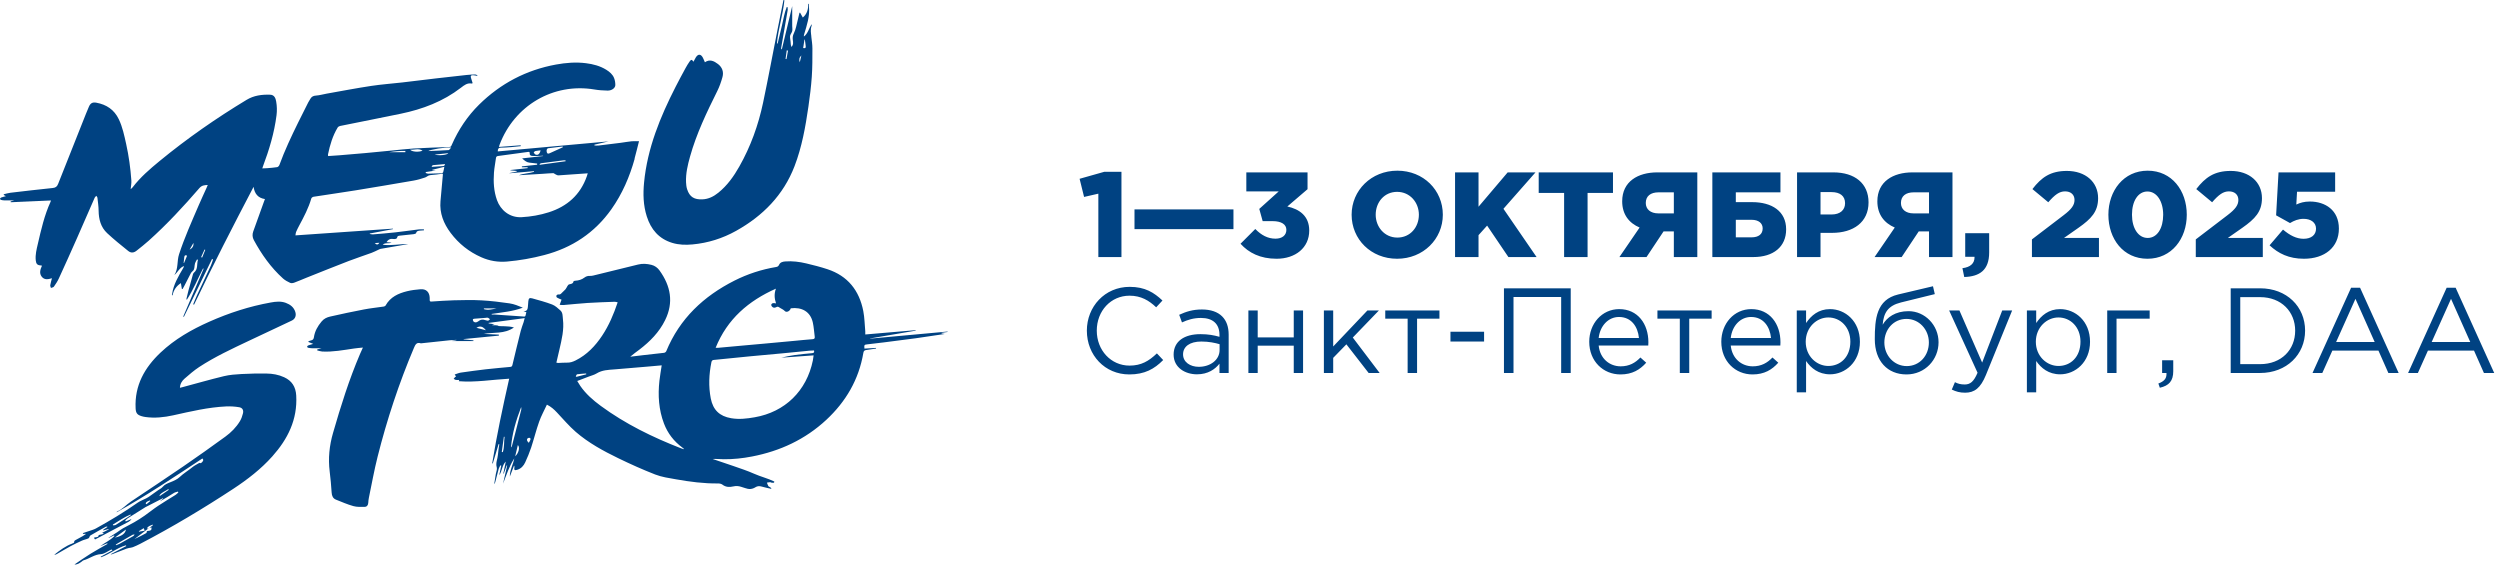 <?xml version="1.0" encoding="UTF-8"?> <svg xmlns="http://www.w3.org/2000/svg" width="496" height="112" viewBox="0 0 496 112" fill="none"><path d="M217.912 51V38.424L215.08 39.072L214.192 35.472L219.112 34.08H222.496V51H217.912ZM225.085 45.456V41.544H244.717V45.456H225.085ZM253.272 51.336C250.032 51.336 247.752 50.16 246.12 48.36L249.048 45.432C250.248 46.656 251.52 47.352 253.056 47.352C254.376 47.352 255.216 46.68 255.216 45.6C255.216 44.52 254.232 43.872 252.48 43.872H250.512L249.84 41.448L253.704 37.968H247.271V34.2H259.416V37.536L255.408 40.968C257.807 41.496 259.752 42.84 259.752 45.744C259.752 49.152 257.016 51.336 253.272 51.336ZM277.186 51.336C272.002 51.336 268.162 47.472 268.162 42.6C268.162 37.776 272.05 33.864 277.234 33.864C282.418 33.864 286.258 37.728 286.258 42.6C286.258 47.424 282.37 51.336 277.186 51.336ZM277.234 47.136C279.802 47.136 281.506 45.072 281.506 42.6C281.506 40.176 279.754 38.064 277.186 38.064C274.642 38.064 272.938 40.128 272.938 42.6C272.938 45.024 274.69 47.136 277.234 47.136ZM288.683 51V34.2H293.339V41.016L299.123 34.2H304.643L298.283 41.424L304.859 51H299.267L295.043 44.76L293.339 46.656V51H288.683ZM310.319 51V38.28H305.279V34.2H320.015V38.28H314.975V51H310.319ZM321.29 51L325.298 45.144C323.21 44.256 321.842 42.552 321.842 39.936C321.842 36 324.986 34.2 328.802 34.2H336.746V51H332.09V45.912H330.05L326.666 51H321.29ZM329.018 42.336H332.09V38.16H329.042C327.482 38.16 326.522 38.904 326.522 40.272C326.522 41.496 327.434 42.336 329.018 42.336ZM339.73 51V34.2H353.242V38.16H344.386V40.104H347.626C351.514 40.104 354.37 41.88 354.37 45.504C354.37 48.984 351.826 51 347.866 51H339.73ZM344.386 47.088H347.506C348.898 47.088 349.714 46.464 349.714 45.312C349.714 44.28 348.898 43.608 347.53 43.608H344.386V47.088ZM356.535 51V34.2H363.735C367.983 34.2 370.719 36.384 370.719 40.152C370.719 44.112 367.671 46.2 363.495 46.2H361.191V51H356.535ZM361.191 42.552H363.399C365.055 42.552 366.063 41.688 366.063 40.32C366.063 38.88 365.055 38.112 363.375 38.112H361.191V42.552ZM371.915 51L375.923 45.144C373.835 44.256 372.467 42.552 372.467 39.936C372.467 36 375.611 34.2 379.427 34.2H387.371V51H382.715V45.912H380.675L377.291 51H371.915ZM379.643 42.336H382.715V38.16H379.667C378.107 38.16 377.147 38.904 377.147 40.272C377.147 41.496 378.059 42.336 379.643 42.336ZM389.707 54.96L389.347 53.208C390.907 53.016 391.747 52.272 391.747 51.048V50.952H389.899V46.272H394.651V50.088C394.651 53.64 392.707 54.864 389.707 54.96ZM403.136 51V47.496L409.424 42.696C411.008 41.496 411.584 40.68 411.584 39.672C411.584 38.616 410.84 37.968 409.712 37.968C408.584 37.968 407.696 38.616 406.376 40.128L403.232 37.512C405.032 35.184 406.808 33.912 410.072 33.912C413.744 33.912 416.264 36.096 416.264 39.312C416.264 42 414.896 43.416 412.376 45.192L409.496 47.208H416.432V51H403.136ZM426.056 51.336C421.256 51.336 418.304 47.4 418.304 42.6C418.304 37.848 421.328 33.864 426.104 33.864C430.88 33.864 433.856 37.8 433.856 42.6C433.856 47.352 430.856 51.336 426.056 51.336ZM426.104 47.208C427.976 47.208 429.176 45.312 429.176 42.6C429.176 39.936 427.904 37.992 426.056 37.992C424.208 37.992 422.984 39.864 422.984 42.6C422.984 45.288 424.232 47.208 426.104 47.208ZM435.644 51V47.496L441.932 42.696C443.516 41.496 444.092 40.68 444.092 39.672C444.092 38.616 443.348 37.968 442.22 37.968C441.092 37.968 440.204 38.616 438.884 40.128L435.74 37.512C437.54 35.184 439.316 33.912 442.58 33.912C446.252 33.912 448.772 36.096 448.772 39.312C448.772 42 447.404 43.416 444.884 45.192L442.004 47.208H448.94V51H435.644ZM457.1 51.336C454.124 51.336 452.036 50.304 450.284 48.672L452.948 45.552C454.316 46.704 455.612 47.376 457.028 47.376C458.564 47.376 459.5 46.608 459.5 45.36C459.5 44.16 458.492 43.416 457.028 43.416C455.996 43.416 455.132 43.776 454.34 44.256L451.58 42.72L452.06 34.2H463.292V38.04H455.732L455.588 40.584C456.356 40.224 457.148 39.984 458.276 39.984C461.3 39.984 464.036 41.664 464.036 45.36C464.036 49.104 461.18 51.336 457.1 51.336ZM224.056 74.288C219.208 74.288 215.632 70.472 215.632 65.6C215.632 60.848 219.184 56.912 224.128 56.912C227.176 56.912 228.952 58.04 230.632 59.624L229.384 60.968C227.968 59.624 226.384 58.664 224.104 58.664C220.384 58.664 217.6 61.688 217.6 65.6C217.6 69.488 220.408 72.536 224.104 72.536C226.408 72.536 227.92 71.648 229.528 70.112L230.776 71.432C229.024 73.208 227.104 74.288 224.056 74.288ZM237.479 74.264C235.151 74.264 232.847 72.944 232.847 70.352C232.847 67.688 235.007 66.296 238.151 66.296C239.735 66.296 240.839 66.512 241.943 66.824V66.44C241.943 64.232 240.599 63.08 238.271 63.08C236.807 63.08 235.655 63.44 234.503 63.968L233.951 62.456C235.319 61.832 236.639 61.4 238.463 61.4C240.215 61.4 241.583 61.88 242.471 62.768C243.335 63.632 243.767 64.832 243.767 66.416V74H241.943V72.152C241.079 73.256 239.663 74.264 237.479 74.264ZM237.839 72.776C240.119 72.776 241.967 71.408 241.967 69.44V68.288C241.055 68.024 239.855 67.76 238.343 67.76C236.039 67.76 234.719 68.768 234.719 70.304C234.719 71.864 236.159 72.776 237.839 72.776ZM247.681 74V61.592H249.529V66.944H256.681V61.592H258.529V74H256.681V68.576H249.529V74H247.681ZM262.658 74V61.592H264.506V68.744L271.298 61.592H273.578L268.394 66.968L273.722 74H271.538L267.122 68.312L264.506 71V74H262.658ZM279.275 74V63.224H274.835V61.592H285.587V63.224H281.147V74H279.275ZM287.771 67.76V65.816H294.443V67.76H287.771ZM298.384 74V57.2H311.632V74H309.736V58.928H300.28V74H298.384ZM321.496 74.288C318.088 74.288 315.304 71.672 315.304 67.808C315.304 64.208 317.824 61.328 321.256 61.328C324.928 61.328 327.04 64.256 327.04 67.904C327.04 68.072 327.04 68.264 327.016 68.552H317.176C317.44 71.168 319.36 72.68 321.544 72.68C323.248 72.68 324.448 71.984 325.456 70.928L326.608 71.96C325.36 73.352 323.848 74.288 321.496 74.288ZM317.176 67.064H325.168C324.952 64.808 323.656 62.888 321.208 62.888C319.072 62.888 317.44 64.664 317.176 67.064ZM333.275 74V63.224H328.835V61.592H339.587V63.224H335.147V74H333.275ZM347.699 74.288C344.291 74.288 341.507 71.672 341.507 67.808C341.507 64.208 344.027 61.328 347.459 61.328C351.131 61.328 353.243 64.256 353.243 67.904C353.243 68.072 353.243 68.264 353.219 68.552H343.379C343.643 71.168 345.563 72.68 347.747 72.68C349.451 72.68 350.651 71.984 351.659 70.928L352.811 71.96C351.563 73.352 350.051 74.288 347.699 74.288ZM343.379 67.064H351.371C351.155 64.808 349.859 62.888 347.411 62.888C345.275 62.888 343.643 64.664 343.379 67.064ZM356.478 77.84V61.592H358.326V64.088C359.334 62.6 360.798 61.328 363.078 61.328C366.054 61.328 369.006 63.68 369.006 67.808C369.006 71.864 366.078 74.264 363.078 74.264C360.774 74.264 359.286 73.016 358.326 71.624V77.84H356.478ZM362.742 72.608C365.142 72.608 367.11 70.832 367.11 67.784C367.11 64.856 365.094 62.984 362.742 62.984C360.438 62.984 358.254 64.928 358.254 67.808C358.254 70.688 360.438 72.608 362.742 72.608ZM378.248 74.288C374.48 74.288 371.96 71.624 371.96 67.304C371.96 63.296 372.272 59.456 376.592 58.424L383.504 56.792L383.864 58.352L377.144 60.008C374.576 60.656 373.712 62.048 373.52 64.424C374.384 62.96 376.016 61.736 378.656 61.736C381.896 61.736 384.608 64.496 384.608 67.904C384.608 71.36 381.92 74.288 378.248 74.288ZM378.296 72.632C380.864 72.632 382.688 70.544 382.688 67.952C382.688 65.36 380.744 63.272 378.248 63.272C375.68 63.272 373.856 65.36 373.856 67.952C373.856 70.544 375.8 72.632 378.296 72.632ZM389.875 77.912C388.843 77.912 388.075 77.696 387.235 77.288L387.859 75.824C388.459 76.136 389.011 76.28 389.803 76.28C390.907 76.28 391.603 75.704 392.347 73.952L386.707 61.592H388.747L393.259 71.936L397.243 61.592H399.211L394.003 74.408C392.947 76.976 391.747 77.912 389.875 77.912ZM402.134 77.84V61.592H403.982V64.088C404.99 62.6 406.454 61.328 408.734 61.328C411.71 61.328 414.662 63.68 414.662 67.808C414.662 71.864 411.734 74.264 408.734 74.264C406.43 74.264 404.942 73.016 403.982 71.624V77.84H402.134ZM408.398 72.608C410.798 72.608 412.766 70.832 412.766 67.784C412.766 64.856 410.75 62.984 408.398 62.984C406.094 62.984 403.91 64.928 403.91 67.808C403.91 70.688 406.094 72.608 408.398 72.608ZM418.072 74V61.592H426.496V63.224H419.92V74H418.072ZM428.509 76.928L428.221 76.088C429.325 75.68 429.829 75.128 429.829 74.24V74H428.965V71.48H431.173V73.64C431.173 75.584 430.333 76.52 428.509 76.928ZM442.571 74V57.2H448.403C453.683 57.2 457.331 60.824 457.331 65.6C457.331 70.328 453.683 74 448.403 74H442.571ZM444.467 72.248H448.403C452.651 72.248 455.363 69.368 455.363 65.6C455.363 61.88 452.651 58.952 448.403 58.952H444.467V72.248ZM458.803 74L466.459 57.08H468.235L475.891 74H473.851L471.883 69.56H462.739L460.747 74H458.803ZM463.483 67.856H471.139L467.323 59.288L463.483 67.856ZM477.764 74L485.42 57.08H487.196L494.852 74H492.812L490.844 69.56H481.7L479.708 74H477.764ZM482.444 67.856H490.1L486.284 59.288L482.444 67.856Z" fill="#004282"></path><path d="M22.41 104.057C23.559 103.373 24.65 102.586 25.894 102.079C25.916 102.115 25.945 102.16 25.967 102.204C25.85 102.285 25.727 102.358 25.603 102.439C24.73 103.013 23.857 103.586 22.97 104.138C22.825 104.233 22.599 104.204 22.41 104.233C22.41 104.175 22.41 104.116 22.403 104.057M28.905 99.894C29.007 99.483 29.422 99.46 29.712 99.284C29.749 99.321 29.778 99.365 29.814 99.402C29.56 99.615 29.305 99.828 29.051 100.049C29.007 99.997 28.956 99.953 28.912 99.902M31.64 98.299C32.055 97.637 32.811 97.475 33.386 97.041C33.422 97.085 33.451 97.136 33.487 97.181C32.898 97.585 32.302 97.997 31.713 98.401C31.691 98.365 31.669 98.335 31.64 98.299ZM30.353 104.189C30.105 104.388 29.858 104.579 29.611 104.778C29.742 104.734 29.88 104.682 30.047 104.623C30.142 105.116 29.916 105.278 29.545 105.315C29.312 105.337 29.065 105.292 29.094 105.653C29.094 105.697 29.029 105.756 28.978 105.785C28.214 106.197 27.451 106.609 26.672 106.955C27.618 106.234 28.563 105.513 29.502 104.8C29.378 104.829 29.254 104.851 29.131 104.881C29.371 104.344 29.865 104.285 30.28 104.086C30.302 104.123 30.331 104.153 30.353 104.189ZM28.701 105.292C28.309 105.359 27.945 105.418 27.581 105.484C27.567 105.454 27.56 105.418 27.545 105.388C27.851 105.197 28.156 105.013 28.52 104.785C28.585 104.962 28.622 105.072 28.701 105.292ZM26.701 106.043C26.621 106.146 26.57 106.293 26.461 106.352C25.552 106.874 24.643 107.381 23.719 107.889C23.501 108.006 23.254 108.08 23.021 108.175C22.999 108.139 22.985 108.094 22.963 108.058C23.094 107.969 23.224 107.874 23.363 107.793C24.352 107.219 25.334 106.646 26.33 106.087C26.432 106.028 26.578 106.057 26.701 106.043ZM24.985 105.057C24.861 105.866 24.17 106.366 22.803 106.66C23.53 106.124 24.257 105.587 24.985 105.057ZM14.351 107.837C12.998 108.322 11.878 109.183 10.758 110.065C10.932 110.058 11.092 110.029 11.23 109.948C12.161 109.418 13.085 108.859 14.023 108.352C14.758 107.955 15.522 107.594 16.285 107.249C16.7 107.065 17.166 106.999 17.566 106.8C17.74 106.712 17.762 106.344 17.937 106.234C18.962 105.623 20.01 105.057 21.057 104.476C21.101 104.454 21.181 104.498 21.355 104.535C20.991 104.77 20.715 104.954 20.446 105.131C20.461 105.167 20.475 105.204 20.482 105.241C20.831 105.145 21.181 105.057 21.53 104.962C21.537 104.991 21.552 105.02 21.566 105.042C21.122 105.27 20.679 105.491 20.271 105.704C20.337 105.741 20.424 105.793 20.621 105.918C20.184 106.013 19.879 106.087 19.588 106.153C19.529 106.734 18.962 106.491 18.635 106.697C18.708 106.807 18.773 106.91 18.853 107.028C19.013 106.947 19.151 106.881 19.282 106.807C20.657 106.079 22.032 105.351 23.406 104.631C24.112 104.256 24.832 103.903 25.53 103.513C25.734 103.402 25.887 103.211 26.069 103.064C26.047 103.049 26.025 103.035 26.003 103.013C25.647 103.16 25.297 103.307 24.948 103.454C24.912 103.395 24.883 103.344 24.846 103.285C25.014 103.123 25.159 102.932 25.356 102.814C26.519 102.071 27.698 101.343 28.876 100.608C28.912 100.586 28.956 100.571 29 100.549C29.931 100.071 30.862 99.593 31.793 99.115C31.975 99.019 32.157 98.924 32.338 98.835C32.353 98.857 32.367 98.887 32.375 98.909C32.149 99.108 31.924 99.299 31.698 99.49C32.673 98.96 33.604 98.357 34.542 97.784C34.768 97.651 35.044 97.615 35.299 97.526C35.328 97.585 35.357 97.644 35.386 97.703C35.211 97.857 35.051 98.041 34.848 98.174C33.691 98.909 32.506 99.6 31.364 100.365C30.454 100.968 29.603 101.667 28.709 102.292C28.04 102.763 27.349 103.204 26.643 103.608C25.901 104.042 25.123 104.403 24.381 104.829C23.988 105.05 23.625 105.344 23.246 105.594C22.686 105.962 22.112 106.322 21.544 106.682C21.544 106.697 21.559 106.712 21.566 106.727C21.922 106.557 22.279 106.388 22.628 106.219C22.65 106.263 22.679 106.307 22.701 106.352C21.886 107.197 20.802 107.668 19.871 108.374C20.337 108.175 20.802 107.984 21.268 107.786C21.29 107.83 21.312 107.874 21.333 107.918C20.206 108.565 19.064 109.176 17.966 109.86C16.86 110.544 15.798 111.301 14.773 111.992C15.282 112.051 15.755 111.764 16.206 111.419C16.329 111.323 16.445 111.205 16.584 111.161C17.755 110.838 18.729 110.007 20.031 109.94C20.708 109.904 21.355 109.367 22.017 109.058C22.075 109.028 22.148 109.051 22.213 109.043C22.235 109.095 22.264 109.146 22.286 109.198C21.515 109.617 20.744 110.036 19.973 110.448C19.995 110.485 20.017 110.529 20.039 110.566C21.77 109.955 23.203 108.69 24.977 108.19C25.006 108.242 25.028 108.286 25.058 108.337C24.039 108.867 23.028 109.404 21.937 109.97C22.075 109.977 22.134 109.999 22.177 109.985C23.152 109.61 24.126 109.227 25.101 108.852C25.254 108.793 25.421 108.756 25.588 108.72C25.843 108.668 26.105 108.661 26.345 108.565C26.847 108.367 27.334 108.146 27.814 107.896C34.164 104.579 40.31 100.909 46.296 96.975C49.104 95.129 51.766 93.077 54.021 90.554C57.083 87.127 59.047 83.251 58.77 78.456C58.669 76.728 57.905 75.551 56.377 74.845C55.265 74.331 54.079 74.125 52.879 74.11C51.235 74.088 49.584 74.117 47.94 74.206C46.762 74.272 45.562 74.353 44.42 74.632C41.678 75.294 38.957 76.081 36.222 76.809C36.07 76.853 35.91 76.89 35.699 76.941C35.728 76.132 36.113 75.559 36.622 75.118C37.553 74.308 38.492 73.492 39.517 72.816C42.652 70.764 46.042 69.197 49.409 67.601C52.231 66.263 55.075 64.946 57.898 63.601C58.559 63.284 58.814 62.63 58.596 61.909C58.305 60.946 57.585 60.416 56.697 60.085C55.723 59.725 54.719 59.835 53.73 60.012C49.504 60.769 45.438 62.086 41.517 63.829C38.004 65.388 34.68 67.285 31.858 69.947C28.701 72.926 26.687 76.456 26.905 81.001C26.949 81.92 27.196 82.295 28.061 82.56C28.323 82.641 28.6 82.7 28.869 82.737C30.724 82.994 32.556 82.796 34.368 82.398C37.852 81.626 41.321 80.795 44.9 80.633C45.751 80.597 46.624 80.655 47.46 80.795C48.107 80.905 48.362 81.383 48.202 82.023C48.071 82.553 47.882 83.097 47.598 83.568C46.856 84.788 45.853 85.796 44.711 86.627C41.961 88.627 39.19 90.598 36.39 92.518C32.935 94.886 29.443 97.188 25.967 99.519C25.036 100.144 24.287 101.034 23.232 101.483C23.181 101.505 23.166 101.586 23.13 101.645C29 98.365 34.571 94.643 40.157 90.959C40.448 91.26 40.303 91.43 40.136 91.643C39.932 91.907 39.721 91.944 39.561 91.834C39.066 92.135 38.601 92.341 38.223 92.65C37.386 93.349 36.441 93.893 35.641 94.651C35.153 95.114 34.477 95.408 33.844 95.658C33.255 95.894 32.687 96.092 32.258 96.614C32.033 96.886 31.662 97.048 31.364 97.261C30.738 97.703 30.113 98.151 29.487 98.593C29.342 98.696 29.174 98.784 29.014 98.865C28.454 99.152 27.843 99.365 27.334 99.718C24.665 101.593 21.872 103.27 19.02 104.851C18.649 105.057 18.228 105.167 17.828 105.307C17.369 105.469 16.904 105.616 16.438 105.771C16.453 105.822 16.467 105.873 16.482 105.918H17.086C16.802 106.109 16.635 106.241 16.453 106.344C15.958 106.624 15.449 106.888 14.954 107.168C14.86 107.219 14.722 107.33 14.729 107.388C14.78 107.727 14.54 107.749 14.329 107.83M116.61 34.382C116.53 34.632 116.486 34.801 116.428 34.97C115.133 38.669 112.515 40.956 108.878 42.118C107.125 42.677 105.329 42.986 103.496 43.089C101.081 43.222 99.299 41.655 98.6 39.706C97.968 37.926 97.866 36.088 98.004 34.227C98.077 33.271 98.273 32.322 98.397 31.366C98.433 31.087 98.55 30.984 98.833 30.947C100.797 30.69 102.761 30.418 104.725 30.146C104.929 30.116 105.125 30.116 105.096 30.403C105.052 30.822 105.336 30.918 105.634 30.94C106.049 30.969 106.463 30.94 106.878 30.94C107.169 30.94 107.46 30.91 107.743 30.896C107.743 30.918 107.743 30.94 107.743 30.962C106.391 31.109 105.038 31.263 103.59 31.425C104.056 31.852 104.448 32.197 105.009 32.264C105.532 32.33 106.049 32.389 106.572 32.447C106.572 32.528 106.572 32.602 106.572 32.683C105.561 32.786 104.55 32.896 103.539 33.006C103.539 33.065 103.539 33.124 103.539 33.19H104.681C104.681 33.249 104.681 33.308 104.681 33.359C103.547 33.484 102.412 33.609 101.277 33.734C101.277 33.757 101.277 33.771 101.277 33.793C101.685 33.837 102.099 33.874 102.506 33.918C102.506 33.962 102.521 33.999 102.528 34.043C102.055 34.139 101.583 34.235 101.103 34.33C101.103 34.345 101.103 34.36 101.103 34.374C102.71 34.235 104.325 34.095 105.932 33.962C105.94 34.007 105.947 34.051 105.961 34.095C104.987 34.418 103.932 34.382 102.957 34.764C104.521 34.669 106.085 34.58 107.642 34.485C108.347 34.441 109.053 34.374 109.758 34.352C109.896 34.352 110.035 34.514 110.18 34.573C110.376 34.661 110.595 34.808 110.791 34.794C111.802 34.742 112.813 34.654 113.824 34.58C114.711 34.514 115.599 34.455 116.566 34.389M112.209 31.991C110.507 32.227 108.805 32.462 107.103 32.69C107.082 32.646 107.067 32.602 107.045 32.565C107.147 32.506 107.234 32.403 107.336 32.389C108.813 32.19 110.289 31.999 111.766 31.815C111.904 31.8 112.049 31.815 112.195 31.815C112.195 31.874 112.202 31.933 112.209 31.991ZM111.678 29.212C110.813 29.609 109.94 30.006 109.067 30.396C108.834 30.499 108.594 30.579 108.485 30.212C108.376 29.829 108.485 29.447 108.776 29.41C109.729 29.278 110.682 29.175 111.635 29.064C111.642 29.116 111.657 29.167 111.671 29.219M107.256 29.837C107.06 30.609 106.696 30.874 106.187 30.631C106.049 30.565 105.983 30.359 105.881 30.212C106.005 30.123 106.114 29.991 106.252 29.962C106.565 29.895 106.885 29.881 107.256 29.829M89.509 29.263C89.305 29.484 89.167 29.77 89.007 29.778C87.676 29.866 86.345 29.91 84.984 29.969C85.275 29.675 88.476 29.16 89.509 29.263ZM84.483 34.132C85.108 34.036 85.734 33.94 86.461 33.83C86.163 33.815 85.966 33.808 85.77 33.793C85.77 33.757 85.763 33.727 85.755 33.69C86.526 33.499 87.297 33.308 88.156 33.095C88.068 33.536 88.025 33.859 87.923 34.161C87.887 34.264 87.712 34.374 87.596 34.382C86.701 34.426 85.814 34.448 84.919 34.455C84.766 34.455 84.614 34.367 84.461 34.316C84.461 34.257 84.475 34.198 84.475 34.139M88.294 32.705C88.185 32.786 88.09 32.94 87.974 32.948C87.232 33.014 86.49 33.05 85.617 33.109C85.748 32.925 85.799 32.778 85.865 32.771C86.65 32.69 87.436 32.624 88.221 32.558C88.243 32.602 88.265 32.653 88.294 32.697M86.221 30.675C87.116 30.579 88.01 30.491 88.948 30.388C88.767 30.741 87.116 30.925 86.221 30.675ZM83.835 29.888C83.166 30.227 81.682 30.138 81.369 29.69C82.228 29.77 83.028 29.366 83.835 29.888ZM80.431 30.19H77.238C78.293 30.02 79.362 29.918 80.424 29.94C80.424 30.02 80.424 30.109 80.424 30.19M40.725 49.568C40.521 50.076 40.31 50.591 40.106 51.098C40.041 51.069 39.968 51.039 39.903 51.01C40.128 50.51 40.354 50.01 40.579 49.51C40.63 49.532 40.674 49.554 40.725 49.568ZM38.375 48.2C38.463 48.84 38.143 49.245 37.619 49.532C37.866 49.09 38.121 48.642 38.375 48.2ZM37.117 50.73C36.906 51.238 36.71 51.709 36.513 52.179C36.484 52.179 36.462 52.164 36.433 52.157C36.477 51.767 36.506 51.37 36.564 50.98C36.615 50.62 36.819 50.561 37.117 50.738M74.35 48.23C74.714 48.2 74.976 48.186 75.274 48.164C75.012 48.576 74.729 48.62 74.35 48.23ZM125.891 31.477C126.204 30.366 126.466 29.234 126.778 28.02C126.233 28.02 125.775 27.983 125.324 28.027C124.604 28.101 123.891 28.233 123.178 28.329C121.709 28.52 120.239 28.697 118.763 28.873C118.494 28.903 118.225 28.873 117.948 28.873C117.948 28.814 117.941 28.763 117.934 28.704C118.836 28.498 119.738 28.285 120.741 28.05C113.337 28.719 106.049 29.381 98.753 30.043C98.753 29.469 98.964 29.292 99.415 29.292C100.077 29.292 100.739 29.241 101.394 29.189C102.034 29.138 102.674 29.064 103.314 28.998C103.314 28.939 103.307 28.881 103.299 28.822C101.881 28.932 100.47 29.042 98.979 29.153C99.044 28.947 99.073 28.829 99.117 28.711C102.048 20.953 109.758 16.386 117.926 17.753C118.785 17.901 119.665 17.952 120.538 17.974C121.352 17.996 122.08 17.474 122.08 16.871C122.08 16.408 122.007 15.908 121.832 15.481C121.541 14.753 120.952 14.26 120.298 13.848C119.054 13.076 117.672 12.716 116.246 12.539C114.261 12.289 112.282 12.444 110.318 12.804C104.427 13.885 99.335 16.54 95.051 20.761C92.731 23.049 90.956 25.726 89.639 28.719C89.538 28.947 89.48 29.16 89.145 29.167C86.788 29.248 84.439 29.322 82.09 29.462C80.584 29.55 79.093 29.741 77.587 29.881C75.878 30.05 74.161 30.219 72.452 30.373C70.75 30.528 69.055 30.668 67.353 30.807C66.611 30.866 65.862 30.91 65.091 30.962C65.091 30.8 65.062 30.712 65.077 30.624C65.462 28.763 66 26.946 66.99 25.306C67.077 25.159 67.288 25.034 67.455 24.997C71.477 24.181 75.5 23.394 79.515 22.563C83.843 21.666 87.908 20.136 91.458 17.4C92.098 16.908 92.716 16.4 93.604 16.577C93.625 16.577 93.654 16.555 93.771 16.496C93.669 16.165 93.56 15.819 93.451 15.474C93.32 15.076 93.407 14.922 93.829 14.922C94.113 14.922 94.389 15.01 94.673 15.054C94.687 15.01 94.702 14.973 94.724 14.937C94.578 14.878 94.433 14.775 94.295 14.775C93.713 14.79 93.124 14.812 92.549 14.878C90.534 15.091 88.519 15.319 86.505 15.555C84.279 15.812 82.053 16.099 79.82 16.356C77.762 16.591 75.681 16.738 73.638 17.047C70.677 17.496 67.731 18.062 64.786 18.584C64.095 18.709 63.411 18.908 62.72 18.96C62.218 18.989 61.862 19.136 61.607 19.555C61.454 19.805 61.287 20.055 61.156 20.313C60.472 21.659 59.796 22.997 59.134 24.35C57.788 27.093 56.479 29.859 55.432 32.734C55.366 32.911 55.156 33.139 54.988 33.161C54.334 33.271 53.672 33.308 53.017 33.367C52.704 33.396 52.399 33.396 52.042 33.411C52.093 33.242 52.122 33.131 52.159 33.036C53.403 29.734 54.421 26.365 54.865 22.85C54.974 21.968 54.952 21.041 54.799 20.166C54.697 19.563 54.479 18.82 53.606 18.79C51.955 18.732 50.37 18.93 48.907 19.82C42.885 23.46 37.117 27.469 31.669 31.947C29.742 33.529 27.851 35.154 26.323 37.154C26.207 37.309 26.032 37.426 25.923 37.529C25.974 36.934 26.105 36.36 26.061 35.794C25.887 33.359 25.559 30.947 25.028 28.557C24.657 26.888 24.316 25.218 23.574 23.666C22.657 21.747 21.115 20.739 19.1 20.372C18.351 20.239 17.944 20.467 17.638 21.173C17.442 21.629 17.246 22.085 17.064 22.549C15.216 27.189 13.362 31.83 11.536 36.478C11.318 37.037 11.027 37.242 10.452 37.301C7.652 37.588 4.859 37.912 2.066 38.243C1.615 38.294 1.178 38.441 0.735 38.544C0.742 38.596 0.749 38.64 0.756 38.691C0.88 38.758 1.011 38.831 1.171 38.919C0.829 39.015 0.509 39.089 0.211 39.199C0.116 39.236 0 39.368 0 39.449C0 39.53 0.138 39.647 0.24 39.669C0.444 39.728 0.662 39.75 0.873 39.758C1.527 39.765 2.182 39.758 2.844 39.758C2.604 39.824 2.357 39.89 2.109 39.956C2.117 40.015 2.124 40.067 2.131 40.125C4.779 40.008 7.426 39.89 10.103 39.772C10.074 39.868 10.067 39.942 10.037 40.015C8.808 42.7 8.161 45.56 7.499 48.421C7.252 49.48 6.983 50.539 7.092 51.642C7.164 52.378 7.412 52.628 8.132 52.665C8.19 52.665 8.241 52.694 8.328 52.716C7.994 53.452 7.746 54.209 8.277 54.893C8.83 55.606 9.616 55.408 10.307 55.202C10.19 55.658 10.052 56.114 9.972 56.577C9.943 56.746 10.059 56.945 10.103 57.129C10.307 57.048 10.583 57.018 10.692 56.871C11.056 56.356 11.412 55.82 11.674 55.246C12.889 52.598 14.089 49.936 15.267 47.267C16.453 44.582 17.609 41.891 18.795 39.206C18.853 39.066 19.006 38.971 19.115 38.853C19.188 38.986 19.319 39.111 19.333 39.25C19.428 40.096 19.559 40.949 19.566 41.802C19.588 43.508 19.995 45.075 21.253 46.252C22.584 47.495 24.01 48.642 25.428 49.782C25.988 50.238 26.549 50.179 27.116 49.723C27.93 49.076 28.745 48.436 29.516 47.745C33.117 44.516 36.404 40.971 39.568 37.309C40.034 36.772 40.55 36.728 41.219 36.698C41.125 36.926 41.059 37.095 40.987 37.257C40.456 38.434 39.91 39.596 39.401 40.78C38.033 43.972 36.601 47.142 35.524 50.451C35.08 51.804 35.408 53.304 34.593 54.569C35.277 54.018 35.604 53.099 36.506 52.782C36.47 52.959 36.404 53.106 36.317 53.246C35.379 54.842 34.426 56.43 34.149 58.313C34.142 58.386 34.113 58.453 34.099 58.526C34.142 58.556 34.186 58.585 34.237 58.614C34.433 57.519 35.022 56.739 35.888 56.165C35.953 56.57 36.019 56.952 36.084 57.335C36.128 57.335 36.172 57.335 36.222 57.342C36.331 57.143 36.448 56.952 36.557 56.746C36.906 56.07 37.241 55.386 37.597 54.717C37.764 54.4 37.91 54.032 38.179 53.834C38.47 53.613 38.521 53.349 38.572 53.054C38.623 52.782 38.608 52.488 38.695 52.231C38.783 51.959 38.957 51.723 39.088 51.466C39.154 51.495 39.212 51.525 39.277 51.554C39.001 52.392 39.336 53.407 38.477 54.091C38.375 54.172 38.31 54.319 38.273 54.452C37.968 55.526 37.67 56.599 37.379 57.68C37.226 58.247 37.102 58.82 36.964 59.386C37.008 59.401 37.052 59.416 37.095 59.431C38.346 57.482 39.226 55.327 40.281 53.268C40.317 53.29 40.361 53.304 40.397 53.327C39.052 56.481 37.706 59.644 36.353 62.799C36.397 62.821 36.441 62.843 36.484 62.865C38.346 59.041 40.201 55.217 42.063 51.392C42.136 51.422 42.201 51.451 42.274 51.481C42.129 51.878 42.012 52.29 41.838 52.679C40.921 54.665 39.983 56.643 39.059 58.629C38.797 59.195 38.572 59.784 38.325 60.365C38.383 60.394 38.441 60.416 38.499 60.446C42.267 52.576 46.245 44.825 50.311 37.066C50.508 38.427 51.177 39.287 52.566 39.493C52.471 39.743 52.399 39.927 52.333 40.111C51.635 42.052 50.93 43.986 50.239 45.928C50.035 46.502 50.064 47.083 50.362 47.634C51.904 50.48 53.752 53.091 56.159 55.261C56.567 55.621 57.068 55.893 57.57 56.121C57.788 56.217 58.123 56.173 58.363 56.084C59.17 55.79 59.956 55.437 60.749 55.121C63.564 54.003 66.379 52.863 69.208 51.775C70.692 51.201 72.219 50.716 73.718 50.164C74.169 50.002 74.598 49.767 75.041 49.568C75.194 49.502 75.34 49.407 75.5 49.377C77.34 49.054 79.18 48.737 81.02 48.421C79.318 48.384 77.638 48.789 75.929 48.553C76.445 48.061 77.136 48.406 77.689 48.134C77.362 48.105 77.034 48.075 76.678 48.046C77.027 47.502 77.463 47.318 78.031 47.414C78.184 47.436 78.344 47.436 78.489 47.399C78.606 47.37 78.773 47.267 78.78 47.178C78.809 46.811 79.064 46.781 79.333 46.752C80.249 46.656 81.166 46.568 82.082 46.458C82.249 46.435 82.519 46.355 82.548 46.252C82.686 45.759 83.072 45.788 83.428 45.744C83.661 45.715 83.893 45.707 84.119 45.693C84.119 45.634 84.119 45.568 84.119 45.509C83.784 45.509 83.435 45.472 83.108 45.509C81.537 45.7 79.973 45.928 78.395 46.105C76.925 46.266 75.456 46.384 73.987 46.502C73.783 46.516 73.565 46.45 73.361 46.421C73.361 46.391 73.361 46.355 73.376 46.325C74.91 46.038 76.438 45.752 77.973 45.457C77.973 45.428 77.965 45.391 77.958 45.362C71.536 45.803 65.113 46.252 58.618 46.7C58.661 46.458 58.654 46.222 58.741 46.024C58.931 45.582 59.149 45.156 59.374 44.729C60.298 43.008 61.214 41.28 61.76 39.383C61.803 39.228 62.044 39.059 62.211 39.037C64.975 38.603 67.739 38.221 70.503 37.772C74.35 37.147 78.198 36.492 82.039 35.831C82.817 35.698 83.588 35.47 84.344 35.213C84.701 35.088 84.955 34.764 85.392 34.742C86.214 34.691 87.028 34.558 87.865 34.455C87.865 34.558 87.865 34.617 87.865 34.676C87.705 36.426 87.537 38.169 87.392 39.919C87.188 42.295 88.01 44.347 89.407 46.208C91.014 48.348 93.036 49.951 95.473 51.032C97.117 51.767 98.833 52.047 100.608 51.892C103.103 51.672 105.569 51.238 107.998 50.598C113.49 49.157 117.97 46.208 121.294 41.523C123.462 38.463 124.916 35.073 125.927 31.469M159.859 9.23C159.88 9.612 159.619 9.583 159.349 9.524C159.437 8.936 159.517 8.399 159.604 7.862C159.633 7.862 159.662 7.862 159.684 7.862C159.742 8.318 159.829 8.766 159.859 9.222M158.993 10.995C158.869 11.517 158.775 11.936 158.68 12.355C158.506 11.877 158.535 11.443 158.993 10.995ZM156.345 10.031C156.244 10.598 156.142 11.157 156.04 11.723C155.974 11.716 155.909 11.701 155.851 11.693C155.931 11.127 156.011 10.561 156.091 9.995C156.178 10.009 156.265 10.024 156.345 10.039M160.971 7.237C160.891 6.531 160.753 5.832 161.022 5.141C161.051 5.075 161.022 4.986 161.022 4.788C160.462 5.67 160.295 6.663 159.495 7.244C159.473 7.082 159.495 6.95 159.539 6.817C160.069 5.038 160.688 3.273 160.499 1.361C160.484 1.169 160.499 0.978 160.499 0.787C160.455 0.772 160.411 0.765 160.368 0.75C160.368 1.824 160.12 2.787 159.277 3.479C159.102 3.17 158.92 2.839 158.738 2.515C158.695 2.515 158.658 2.53 158.615 2.53C158.491 3.052 158.375 3.574 158.244 4.089C158.026 4.927 157.895 5.817 157.516 6.575C157.269 7.068 157.233 7.472 157.298 7.957C157.356 8.413 157.451 8.884 157.015 9.318C156.971 9.149 156.92 9.031 156.905 8.906C156.855 8.443 156.84 7.972 156.753 7.516C156.68 7.134 156.825 6.854 157.007 6.56C157.109 6.391 157.189 6.192 157.204 6.001C157.233 5.729 157.175 5.442 157.175 5.163C157.175 3.773 157.175 2.375 157.175 1.213C156.527 3.905 155.829 6.84 155.123 9.774C155.08 9.767 155.036 9.752 154.985 9.745C154.985 9.656 154.971 9.561 154.985 9.472C155.422 6.965 155.858 4.457 156.287 1.949C156.316 1.772 156.258 1.581 156.244 1.397C156.193 1.397 156.142 1.39 156.091 1.39C155.625 2.545 155.436 3.78 155.153 4.994C154.869 6.214 154.578 7.428 154.287 8.641C154.236 8.634 154.192 8.619 154.142 8.612C154.396 5.722 155.342 2.934 155.625 0.051C155.567 0.037 155.502 0.022 155.444 0C155.385 0.279 155.327 0.566 155.269 0.846C154.942 2.486 154.6 4.126 154.28 5.773C153.32 10.642 152.418 15.525 151.392 20.386C150.454 24.836 148.926 29.072 146.686 33.029C145.581 34.985 144.293 36.801 142.526 38.228C141.595 38.986 140.562 39.508 139.34 39.552C137.798 39.611 136.83 39.133 136.321 37.537C136.183 37.095 136.132 36.625 136.11 36.161C136.038 34.418 136.438 32.734 136.903 31.072C138.176 26.512 140.213 22.284 142.307 18.07C142.744 17.187 143.078 16.238 143.34 15.282C143.617 14.268 143.297 13.355 142.453 12.708C141.667 12.105 140.816 11.686 139.849 12.355C139.711 12.039 139.602 11.73 139.449 11.443C139.049 10.686 138.503 10.664 138.052 11.385C137.885 11.657 137.747 11.944 137.58 12.245C137.274 11.782 137.129 11.76 136.823 12.194C136.532 12.613 136.263 13.047 136.016 13.503C135.347 14.731 134.685 15.959 134.052 17.202C130.982 23.21 128.437 29.403 127.782 36.228C127.564 38.485 127.622 40.736 128.32 42.927C129.142 45.523 130.721 47.377 133.368 48.186C134.692 48.59 136.045 48.62 137.39 48.495C140.46 48.215 143.355 47.303 146.053 45.796C151.348 42.839 155.429 38.713 157.64 32.962C159.095 29.175 159.808 25.167 160.39 21.151C160.673 19.188 160.921 17.209 161.059 15.231C161.19 13.37 161.182 11.502 161.182 9.634C161.182 8.833 161.051 8.024 160.957 7.222M161.233 67.293C159.975 67.388 158.724 67.52 157.466 67.638C155.553 67.815 153.64 67.991 151.727 68.168C150.228 68.307 148.723 68.44 147.224 68.572C145.631 68.712 144.039 68.859 142.453 69.006C142.337 69.013 142.213 69.006 141.98 69.006C144.293 63.27 148.526 59.681 153.945 57.269C153.589 58.232 153.618 59.181 153.967 60.196C153.734 60.166 153.552 60.107 153.385 60.137C153.261 60.151 153.109 60.247 153.043 60.357C152.992 60.438 153.021 60.622 153.08 60.718C153.312 61.063 153.64 61.152 153.996 60.946C154.229 60.813 154.389 60.828 154.614 60.99C154.963 61.247 155.378 61.365 155.705 61.711C156.04 62.078 156.738 61.725 156.891 61.166C159.058 60.894 160.775 61.806 161.262 63.976C161.466 64.895 161.517 65.851 161.641 66.785C161.684 67.094 161.604 67.263 161.241 67.293M141.696 71.403C144.053 71.183 146.402 70.925 148.759 70.698C150.912 70.492 153.072 70.308 155.233 70.102C157.036 69.933 158.84 69.749 160.644 69.572C160.921 69.543 161.197 69.543 161.502 69.528C161.597 69.911 161.466 70.028 161.153 70.065C159.989 70.175 158.833 70.278 157.676 70.44C156.782 70.558 155.902 70.756 155.014 70.962C157.124 70.815 159.233 70.661 161.422 70.506C161.371 70.867 161.335 71.198 161.27 71.521C160.04 77.552 155.742 81.744 149.726 82.788C148.177 83.06 146.628 83.244 145.057 82.972C142.766 82.582 141.464 81.339 141.013 79.037C140.554 76.64 140.656 74.25 141.144 71.859C141.216 71.514 141.369 71.433 141.696 71.396M135.703 89.135C135.478 89.061 135.296 89.01 135.114 88.944C129.484 86.752 124.08 84.119 119.177 80.516C117.657 79.398 116.232 78.155 115.141 76.581C114.93 76.279 114.748 75.956 114.522 75.588C115.337 75.272 116.086 74.993 116.828 74.706C117.345 74.507 117.905 74.375 118.37 74.088C119.476 73.404 120.698 73.382 121.92 73.286C124.022 73.124 126.116 72.941 128.211 72.757C129.222 72.668 130.226 72.58 131.281 72.485C131.121 73.544 130.946 74.537 130.83 75.537C130.51 78.434 130.692 81.288 131.732 84.031C132.474 85.98 133.703 87.569 135.383 88.797C135.47 88.863 135.558 88.929 135.638 88.995C135.659 89.01 135.659 89.047 135.696 89.142M116.319 74.264C115.664 74.433 115.017 74.595 114.362 74.764C114.319 74.728 114.275 74.691 114.231 74.654C114.326 74.514 114.399 74.272 114.508 74.257C115.097 74.169 115.693 74.147 116.29 74.095C116.297 74.154 116.304 74.206 116.312 74.264M105.241 87.223C105.169 87.429 105.038 87.62 104.914 87.855C104.463 87.466 104.441 87.061 104.812 86.892C104.914 86.84 105.089 86.848 105.176 86.907C105.241 86.951 105.278 87.135 105.241 87.23M96.004 61.335C96.004 61.284 96.004 61.233 96.004 61.181H98.542C97.699 61.358 96.855 61.6 96.004 61.335ZM96.404 63.049C96.542 63.042 96.695 62.998 96.811 63.042C96.964 63.1 97.088 63.24 97.219 63.343C97.08 63.453 96.942 63.564 96.848 63.637C96.6 63.586 96.44 63.571 96.302 63.52C95.786 63.328 95.335 63.38 94.891 63.748C94.535 64.049 94.113 64.02 93.909 63.733C93.836 63.63 93.793 63.468 93.822 63.358C93.836 63.292 94.018 63.24 94.135 63.233C94.891 63.167 95.647 63.108 96.404 63.056M94.52 65.035C94.709 64.954 94.898 64.821 95.095 64.799C95.647 64.74 96.033 65.042 96.404 65.52C95.735 65.351 95.167 65.197 94.52 65.035ZM103.423 81.258C102.812 83.671 102.186 86.083 101.568 88.495C101.546 88.591 101.488 88.679 101.386 88.76C101.605 85.987 102.397 83.354 103.401 80.758C103.408 80.927 103.459 81.104 103.423 81.258ZM102.215 90.525C102.405 89.731 102.565 89.047 102.739 88.304C103.212 88.716 102.899 89.922 102.215 90.525ZM100.106 86.656C99.961 87.671 100.092 88.716 99.757 89.701C99.692 89.701 99.619 89.686 99.553 89.679C99.619 89.172 99.684 88.664 99.757 88.164C99.823 87.664 99.895 87.157 99.968 86.656C100.012 86.656 100.055 86.656 100.106 86.656ZM172.631 67.226C172.631 67.226 172.631 67.175 172.631 67.145C175.649 66.631 178.661 66.116 181.672 65.601C181.672 65.572 181.665 65.535 181.657 65.505C178.355 65.792 175.046 66.072 171.671 66.359C171.671 66.116 171.685 65.939 171.671 65.755C171.547 64.409 171.533 63.042 171.278 61.725C170.478 57.614 168.187 54.739 164.179 53.415C162.797 52.959 161.379 52.598 159.96 52.26C158.593 51.937 157.204 51.76 155.793 51.87C155.283 51.907 154.789 52.032 154.563 52.547C154.432 52.841 154.243 52.929 153.974 52.974C151.087 53.459 148.33 54.356 145.719 55.673C139.609 58.761 134.859 63.196 132.183 69.683C132.124 69.83 131.913 69.977 131.753 69.999C130.379 70.168 129.004 70.308 127.629 70.462C126.764 70.558 125.906 70.668 125.04 70.771C125.636 70.249 126.262 69.815 126.873 69.352C128.96 67.756 130.779 65.917 131.957 63.52C133.696 59.997 133.063 56.739 130.859 53.672C130.459 53.113 129.921 52.716 129.251 52.547C128.379 52.334 127.498 52.253 126.604 52.481C123.833 53.172 121.061 53.849 118.283 54.525C117.883 54.621 117.468 54.753 117.068 54.739C116.632 54.717 116.283 54.819 115.955 55.069C115.417 55.481 114.813 55.651 114.151 55.695C114.021 55.702 113.802 55.754 113.788 55.82C113.686 56.342 113.264 56.32 112.9 56.423C112.769 56.459 112.66 56.629 112.573 56.761C112.442 56.96 112.355 57.202 112.202 57.386C111.984 57.644 111.7 57.849 111.475 58.099C111.278 58.32 111.111 58.482 110.776 58.416C110.66 58.394 110.456 58.526 110.391 58.644C110.34 58.732 110.413 58.975 110.5 59.033C110.747 59.188 111.024 59.284 111.409 59.453C111.315 59.718 111.191 60.056 111.038 60.475C111.3 60.49 111.555 60.541 111.802 60.519C113.395 60.387 114.988 60.21 116.581 60.107C118.377 59.99 120.174 59.938 121.978 59.872C122.16 59.872 122.349 59.945 122.545 59.982C121.752 62.35 120.807 64.579 119.461 66.601C118.094 68.653 116.428 70.403 114.195 71.514C113.65 71.786 113.097 71.97 112.471 71.948C111.889 71.933 111.3 71.992 110.718 72.014C110.624 72.014 110.522 71.977 110.384 71.948C110.595 71.05 110.798 70.19 110.995 69.33C111.446 67.359 111.94 65.395 111.686 63.343C111.613 62.74 111.686 62.049 111.184 61.593C110.682 61.144 110.158 60.651 109.555 60.416C108.267 59.923 106.922 59.57 105.59 59.195C105.038 59.041 104.878 59.195 104.819 59.776C104.783 60.166 104.761 60.548 104.725 60.938C104.681 61.416 104.507 61.777 103.838 61.755C104.107 61.843 104.267 61.887 104.427 61.938C104.165 62.983 104.361 62.821 103.387 62.762C101.619 62.659 99.859 62.527 98.091 62.402C97.917 62.387 97.735 62.402 97.56 62.402C97.56 62.365 97.553 62.321 97.546 62.284C99.612 61.961 101.721 61.806 103.728 61.041C102.856 60.681 101.997 60.321 101.095 60.188C99.255 59.916 97.408 59.695 95.553 59.592C93.727 59.489 91.887 59.534 90.061 59.578C88.57 59.614 87.079 59.732 85.588 59.828C85.341 59.843 85.246 59.754 85.254 59.519C85.254 59.379 85.254 59.239 85.254 59.1C85.217 57.952 84.555 57.291 83.413 57.386C82.526 57.46 81.631 57.563 80.773 57.776C79.035 58.203 77.442 58.916 76.503 60.607C76.445 60.718 76.263 60.799 76.132 60.821C74.823 61.019 73.507 61.144 72.212 61.394C69.965 61.821 67.731 62.299 65.499 62.806C64.866 62.953 64.284 63.203 63.797 63.792C63.011 64.733 62.451 65.726 62.276 66.939C62.225 67.293 62.036 67.484 61.687 67.543C61.52 67.572 61.36 67.66 61.193 67.719C61.193 67.763 61.193 67.8 61.185 67.844C61.483 67.962 61.789 68.087 62.145 68.227C61.76 68.344 61.44 68.425 61.127 68.543C61.032 68.579 60.945 68.704 60.923 68.808C60.909 68.852 61.054 68.977 61.142 68.999C61.396 69.05 61.658 69.087 61.913 69.094C62.531 69.109 63.142 69.094 63.797 69.094C63.491 69.175 63.215 69.256 62.938 69.33C62.938 69.396 62.938 69.455 62.938 69.521C63.266 69.594 63.586 69.719 63.913 69.742C66.051 69.859 68.139 69.447 70.234 69.146C70.779 69.065 71.339 69.021 72.001 68.955C71.768 69.477 71.587 69.852 71.427 70.234C69.252 75.323 67.601 80.589 66.073 85.899C65.346 88.414 65.084 90.944 65.411 93.548C65.586 94.938 65.702 96.328 65.797 97.725C65.84 98.379 66.051 98.887 66.655 99.129C67.797 99.585 68.924 100.078 70.103 100.409C70.808 100.608 71.587 100.571 72.328 100.564C72.779 100.564 73.034 100.247 73.063 99.762C73.078 99.424 73.121 99.078 73.187 98.747C73.754 96.026 74.241 93.29 74.918 90.606C76.773 83.237 79.151 76.037 82.119 69.035C82.395 68.381 82.657 67.829 83.501 68.116C83.53 68.124 83.559 68.109 83.588 68.109C85.45 67.91 87.319 67.704 89.181 67.513C89.639 67.469 90.098 67.454 90.556 67.425C90.556 67.447 90.556 67.469 90.556 67.491C90.28 67.535 89.996 67.587 89.719 67.631C89.719 67.645 89.719 67.653 89.727 67.668H93.924C93.924 67.616 93.924 67.565 93.931 67.52C93.284 67.454 92.636 67.388 91.989 67.329C91.989 67.307 91.989 67.285 91.989 67.27C94.316 67.042 96.651 66.814 98.979 66.586C98.979 66.52 98.979 66.454 98.979 66.388C97.975 66.344 96.964 66.292 95.96 66.248C97.931 65.873 100.07 66.322 101.968 64.969C100.717 64.615 99.546 64.792 98.397 64.645C98.55 64.63 98.702 64.623 98.855 64.608C98.855 64.579 98.855 64.549 98.855 64.527H97.684C97.684 64.527 97.684 64.483 97.684 64.461C97.808 64.424 97.924 64.395 98.128 64.336C97.677 64.27 97.313 64.218 96.949 64.167C96.949 64.13 96.949 64.093 96.949 64.064C99.299 63.748 101.641 63.439 104.099 63.115C104.012 63.439 103.961 63.689 103.881 63.931C103.692 64.505 103.459 65.071 103.314 65.652C102.746 67.895 102.208 70.139 101.67 72.389C101.612 72.639 101.525 72.764 101.255 72.793C99.619 72.948 97.982 73.088 96.346 73.272C94.695 73.463 93.058 73.691 91.414 73.926C91.022 73.985 90.643 74.161 90.207 74.301C90.352 74.5 90.418 74.595 90.49 74.706C90.403 74.742 90.338 74.757 90.301 74.794C90.2 74.904 90.105 75.037 90.01 75.154C90.141 75.228 90.272 75.346 90.418 75.375C90.636 75.412 90.869 75.382 91.116 75.382C91.072 75.5 91.051 75.566 91.022 75.632C94.382 75.897 97.662 75.316 101.023 75.132C99.75 80.751 98.564 86.311 97.655 91.922C97.691 91.93 97.735 91.944 97.771 91.952C98.157 90.672 98.535 89.392 98.921 88.105C98.964 88.113 99.008 88.127 99.059 88.135C98.964 88.848 98.833 89.561 98.782 90.275C98.724 91.091 98.288 91.849 98.557 92.724C98.673 93.106 98.441 93.599 98.368 94.048C98.259 94.717 98.15 95.394 98.048 96.063C98.179 95.923 98.23 95.761 98.273 95.599C98.499 94.732 98.71 93.856 98.95 92.989C99.015 92.746 99.175 92.533 99.291 92.312C99.342 92.334 99.401 92.356 99.451 92.378C99.313 93.018 99.182 93.658 99.044 94.29C99.648 93.459 99.575 92.334 100.346 91.577C100.186 92.371 100.019 93.158 99.859 93.952C99.888 93.952 99.917 93.967 99.946 93.967C100.143 93.422 100.332 92.871 100.528 92.327C100.557 92.334 100.593 92.341 100.623 92.356C100.353 93.555 100.077 94.754 99.808 95.952C100.47 94.254 101.023 92.496 102.034 90.951C101.794 92.165 101.132 93.268 101.154 94.548C101.43 93.82 101.706 93.092 101.99 92.364C102.063 92.481 102.077 92.584 102.063 92.68C101.961 93.275 102.077 93.378 102.659 93.195C103.401 92.959 103.888 92.408 104.201 91.731C104.638 90.775 105.052 89.797 105.38 88.804C105.94 87.098 106.369 85.34 106.972 83.649C107.38 82.501 107.976 81.428 108.507 80.28C109.351 80.7 109.933 81.236 110.486 81.825C111.715 83.126 112.886 84.516 114.231 85.686C116.748 87.863 119.665 89.451 122.632 90.893C125.04 92.062 127.491 93.165 129.979 94.136C131.281 94.643 132.714 94.849 134.096 95.092C136.867 95.585 139.66 95.952 142.482 95.916C142.773 95.916 143.122 95.989 143.34 96.158C144.009 96.68 144.766 96.673 145.493 96.504C146.053 96.379 146.548 96.416 147.064 96.592C147.326 96.68 147.595 96.739 147.857 96.842C148.563 97.114 149.232 97.085 149.886 96.666C150.257 96.43 150.643 96.401 151.079 96.526C151.734 96.717 152.403 96.842 153.065 96.997C153 96.813 152.898 96.732 152.789 96.658C152.672 96.585 152.505 96.548 152.44 96.438C152.316 96.225 152.243 95.982 152.156 95.754C152.374 95.724 152.585 95.673 152.803 95.666C152.905 95.666 153 95.761 153.109 95.769C153.254 95.791 153.414 95.769 153.567 95.769C153.589 95.688 153.611 95.614 153.625 95.533C152.33 94.901 150.912 94.57 149.596 93.981C148.264 93.386 146.868 92.937 145.486 92.452C144.126 91.974 142.751 91.525 141.384 91.062C142.14 91.025 142.875 91.106 143.609 91.113C145.493 91.128 147.355 90.929 149.203 90.569C154.767 89.495 159.742 87.193 163.932 83.303C167.816 79.692 170.398 75.309 171.293 69.992C171.351 69.646 171.504 69.491 171.845 69.447C172.5 69.366 173.155 69.249 173.809 69.153C173.809 69.109 173.802 69.072 173.802 69.028C173.038 69.072 172.267 69.116 171.504 69.16C171.438 68.425 171.46 68.388 172.1 68.315C173.198 68.182 174.297 68.065 175.395 67.925C177.497 67.66 179.599 67.395 181.701 67.109C183.57 66.851 185.44 66.557 187.433 66.263C187.134 66.211 186.974 66.182 186.807 66.153C186.807 66.116 186.807 66.079 186.807 66.035C187.207 65.976 187.6 65.925 188 65.866C188 65.836 188 65.807 187.993 65.778C182.865 66.248 177.737 66.719 172.602 67.189" fill="#004282"></path></svg> 